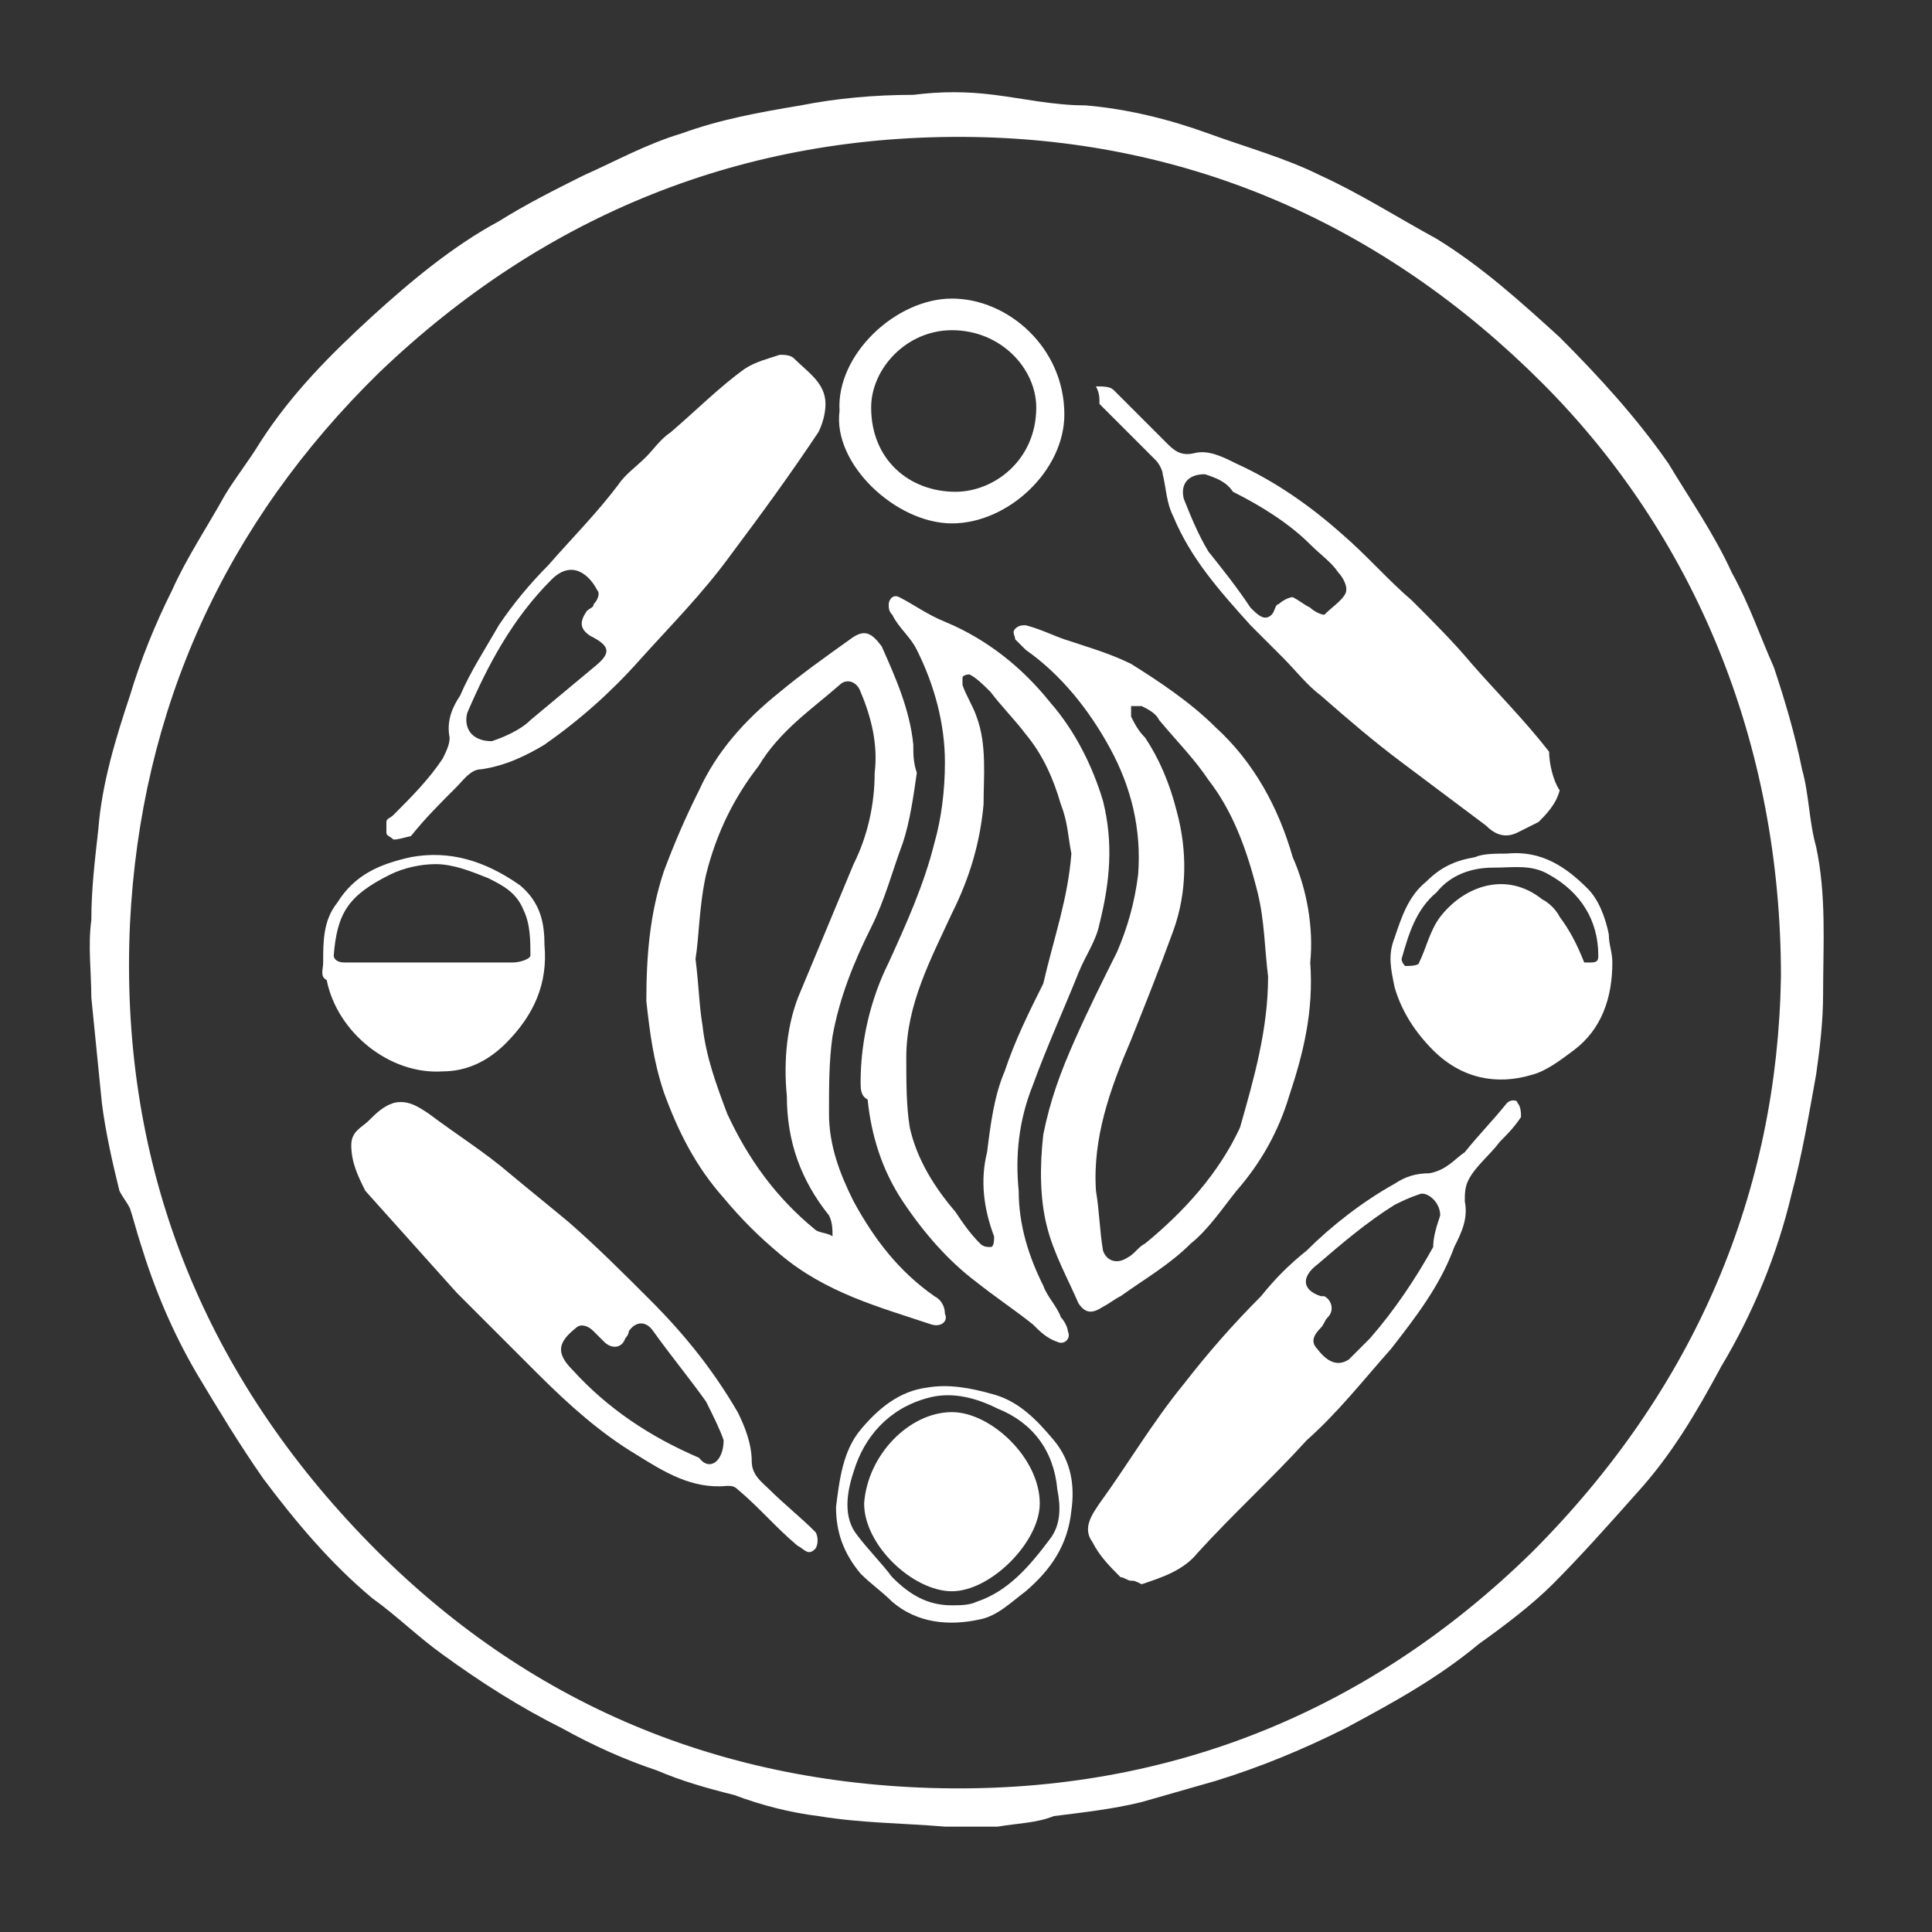 <svg enable-background="new 0 0 55 55" viewBox="0 0 55 55" xmlns="http://www.w3.org/2000/svg"><rect x="0" y="0" width="55" height="55" fill="#333333" stroke="none"/><g fill="#fff"><path d="m28.4 52c-.5 0-1 0-1.5 0-1.2-.1-2.4-.1-3.6-.3-.8-.1-1.6-.3-2.4-.6-.8-.2-1.5-.4-2.2-.7-.9-.3-1.8-.7-2.7-1.2-1.2-.6-2.3-1.3-3.4-2.1-.7-.5-1.3-1.1-2-1.6-1.2-1-2.2-2.2-3.1-3.4-.7-1-1.3-2-1.9-3-.7-1.2-1.2-2.4-1.6-3.7-.1-.3-.2-.7-.3-1-.1-.2-.2-.3-.3-.5-.2-.8-.4-1.7-.5-2.5-.1-1-.2-2-.3-3 0-.7-.1-1.5 0-2.2 0-.9.1-1.7.2-2.6.1-1.3.5-2.6.9-3.8.3-1 .7-2 1.2-3 .4-.9 1-1.8 1.5-2.7.3-.5.7-1 1-1.5.9-1.4 2-2.5 3.2-3.6 1.1-1 2.3-2 3.6-2.7.8-.5 1.6-.9 2.4-1.3.9-.4 1.8-.9 2.8-1.2 1.1-.4 2.2-.6 3.4-.8 1-.2 2.1-.3 3.2-.3.8-.1 1.5-.1 2.3 0 .8.1 1.7.3 2.6.3 1.2.1 2.4.4 3.5.8s2.2.7 3.2 1.2c1.1.5 2.2 1.2 3.3 1.8 1.3.8 2.4 1.8 3.5 2.8 1.1 1.1 2.2 2.3 3.1 3.6.6 1 1.3 2 1.8 3.1.5.9.8 1.8 1.2 2.7.3.9.6 1.9.8 2.9.2.7.2 1.5.4 2.2.3 1.4.2 2.8.2 4.2 0 .8-.1 1.6-.2 2.3-.2 1.1-.4 2.3-.7 3.4-.4 1.7-1.1 3.4-2 4.9-.7 1.3-1.4 2.5-2.4 3.6-.8.9-1.6 1.8-2.4 2.6-.6.6-1.4 1.2-2.1 1.7-1.2 1-2.5 1.7-3.8 2.4-1.2.6-2.4 1.1-3.7 1.5-.7.2-1.4.4-2.1.6-.8.2-1.7.3-2.5.4-.5.2-1 .2-1.6.3zm22.3-24.2c0-6.7-2.5-12.6-6.8-16.9-4.5-4.5-10-6.9-16.2-7-6.5-.1-12.2 2.2-16.9 6.7-4.4 4.3-6.8 9.6-7.1 15.7-.3 6.6 1.9 12.4 6.4 17.2 4.4 4.7 9.9 7.2 16.4 7.4 6.6.2 12.4-2.1 17.1-6.7 4.7-4.7 7-10.3 7.1-16.4z"/><path d="m37.3 27.4c.1 1.4-.2 2.6-.6 3.8-.3 1-.8 1.9-1.5 2.7-.4.5-.8 1.1-1.3 1.5-.6.6-1.3 1-2 1.5-.2.1-.3.2-.5.3-.3.2-.5.2-.7-.1-.3-.7-.7-1.4-.9-2.2s-.2-1.7-.1-2.6c.2-1 .5-1.8.9-2.7s.8-1.7 1.2-2.5c.3-.7.5-1.4.6-2.2.1-1.3-.2-2.5-.8-3.6s-1.4-2.1-2.4-2.8c-.1-.1-.2-.2-.3-.3 0-.1-.1-.2 0-.3s.2-.1.3-.1c.4.1.8.3 1.1.4.6.2 1.3.4 1.9.7.8.5 1.7 1.1 2.4 1.8 1.1 1 1.8 2.3 2.2 3.7.4.9.6 2 .5 3zm-1.2.4c-.1-.8-.1-1.6-.3-2.4-.3-1.2-.7-2.3-1.4-3.2-.4-.6-.9-1.1-1.4-1.7-.1-.2-.3-.3-.5-.4-.1 0-.2 0-.3 0v.3c.1.2.2.4.4.6.4.6.7 1.3.9 2.1.3 1.1.3 2.3-.1 3.4s-.8 2.1-1.2 3.1c-.6 1.4-1.1 2.8-1 4.3.1.6.1 1.1.2 1.7.1.3.4.4.7.2.2-.1.3-.3.5-.4 1.1-.9 2.1-2 2.7-3.3.4-1.4.8-2.8.8-4.3z"/><path d="m26.1 22c-.1.7-.2 1.4-.4 2-.3.8-.5 1.6-.9 2.4-.5 1-.9 2-1.1 3.1-.1.7-.1 1.4-.1 2.2 0 .9.3 1.7.7 2.5.6 1.1 1.3 2 2.3 2.7.2.1.3.3.3.5.1.2-.1.4-.4.3-1.5-.5-3-.9-4.3-2-.6-.5-1.1-1-1.6-1.6-.8-.9-1.3-1.9-1.7-3-.3-.9-.4-1.7-.5-2.6 0-1.3.1-2.5.5-3.7.3-.8.6-1.5 1-2.3.5-1.1 1.3-2 2.3-2.8.6-.5 1.3-1 2-1.5.4-.3.6-.2.9.2.4.9.8 1.8.9 2.8 0 .3 0 .5.1.8-.1 0 0 0 0 0zm-6.3 5.3c.1.8.1 1.3.2 1.9.1.9.4 1.7.7 2.5.6 1.3 1.4 2.4 2.5 3.3.1.1.4.1.5.2 0-.2 0-.4-.1-.6-.8-1-1.2-2.1-1.2-3.4-.1-1 0-2.1.4-3 .5-1.2 1-2.4 1.5-3.6.4-.8.6-1.7.6-2.6.1-.8-.1-1.6-.4-2.3-.1-.3-.4-.4-.6-.2-.8.7-1.7 1.3-2.3 2.3-.7.9-1.2 1.9-1.5 3.1-.2.9-.2 1.8-.3 2.4z"/><path d="m24.5 30.8c0-1.2.3-2.4.8-3.4.5-1.1 1-2.2 1.3-3.4.2-.7.3-1.5.3-2.3 0-1.1-.3-2.2-.8-3.2-.2-.4-.5-.6-.7-1-.1-.1-.1-.2-.1-.3s.1-.3.3-.2c.4.2.8.5 1.3.7 1.2.5 2.2 1.3 3 2.3.7.8 1.2 1.8 1.5 2.8.3 1.2.2 2.3-.1 3.5-.1.5-.4.9-.6 1.4-.4 1-.9 2.1-1.3 3.2-.4 1-.5 2-.4 3 0 1 .3 1.9.7 2.7.1.3.4.6.5.9.1.1.2.3.2.4.1.2-.1.4-.3.3-.3-.1-.5-.3-.7-.5-.5-.4-1.1-.8-1.6-1.2-.8-.6-1.5-1.4-2.1-2.3s-.9-1.9-1-2.9c-.2-.1-.2-.3-.2-.5zm6-6.5c-.1-.5-.1-.9-.3-1.4-.2-.7-.5-1.4-1-2-.3-.4-.7-.8-1-1.2-.2-.2-.4-.4-.6-.5 0 0-.2 0-.2.1v.2c.1.3.3.6.4.9.3.8.2 1.7.2 2.5-.1 1.1-.4 2.1-.9 3.1-.6 1.3-1.3 2.6-1.3 4.1 0 .7 0 1.4.1 2 .2.9.7 1.7 1.3 2.4.2.3.4.6.7.9.1.1.2.1.3.1s.1-.2.1-.3c-.3-.8-.4-1.6-.2-2.4.1-.8.2-1.6.5-2.3.3-.9.7-1.7 1.1-2.5.3-1.3.7-2.4.8-3.7z"/><path d="m44.4 22.5c-.1.4-.4.7-.6.9-.2.1-.4.2-.6.3-.4.2-.7 0-.9-.2-.8-.6-1.6-1.2-2.4-1.8s-1.5-1.2-2.3-1.9c-.4-.3-.7-.7-1.1-1.1-.3-.3-.6-.6-.9-.9-.9-1-1.7-1.9-2.2-3.1-.2-.4-.2-.8-.3-1.2 0-.1-.1-.3-.2-.4-.5-.5-1-1-1.5-1.5 0 0-.1-.1-.1-.1 0-.2 0-.3-.1-.5.2 0 .4 0 .5.1l1.5 1.5c.2.2.4.4.8.3s.8.1 1.2.3c1.1.5 2.1 1.2 3 2 .7.6 1.3 1.3 2 1.9.6.6 1.2 1.2 1.7 1.8.7.8 1.5 1.6 2.2 2.5 0 .3.1.8.3 1.1zm-10.1-9c-.5 0-.7.3-.6.7.2.5.4 1 .7 1.5.4.5.8 1 1.2 1.6.2.2.4.4.6.2.1-.1.1-.3.2-.3.1-.1.3-.2.4-.2.2.1.3.2.5.3.1.1.3.2.4.2.2-.2.5-.4.6-.6s-.1-.5-.2-.6c-.2-.3-.5-.5-.8-.8-.6-.6-1.4-1.1-2.2-1.5-.2-.3-.5-.4-.8-.5z"/><path d="m10 32.6c0-.4.3-.5.5-.7s.4-.4.7-.5c.4-.1.7.1 1 .3.8.6 1.6 1.1 2.3 1.7.6.5 1.1.9 1.7 1.4.8.7 1.5 1.4 2.3 2.2 1 1 1.8 2 2.5 3.2.2.4.4.9.4 1.4 0 .4.3.6.5.8.4.4.9.8 1.3 1.2.1.1.1.4 0 .5-.2.2-.3 0-.5-.1-.6-.5-1.1-1.1-1.7-1.6-.1-.1-.2-.1-.3-.1-1 .1-1.8-.4-2.6-.9-1-.6-1.9-1.4-2.8-2.3-.8-.8-1.5-1.5-2.3-2.3-.9-1-1.7-1.9-2.6-2.9-.2-.4-.4-.8-.4-1.3zm10.6 8.4c-.1-.3-.3-.7-.5-1.1-.5-.7-1-1.3-1.5-2-.2-.3-.5-.3-.7 0 0 .1-.1.2-.1.2-.1.3-.4.3-.6.1-.1-.1-.2-.2-.3-.3-.2-.2-.4-.2-.5-.1-.5.4-.6.7-.1 1.2 1 1.1 2.2 1.9 3.6 2.5.3.4.7.1.7-.5z"/><path d="m11.2 23.9c-.1-.1-.2-.1-.2-.2s0-.2 0-.3.1-.1.2-.2c.5-.5 1-1 1.4-1.6.1-.2.2-.4.2-.6-.1-.5.1-.9.3-1.2.3-.7.7-1.3 1.1-2 .4-.6.9-1.2 1.4-1.7.7-.8 1.4-1.5 2-2.3.2-.3.5-.5.8-.8.2-.2.4-.5.7-.7.7-.6 1.4-1.3 2.1-1.8.3-.2.7-.3 1-.4.1 0 .3 0 .4.1.4.4.9.7.9 1.3 0 .3-.1.6-.2.8-.8 1.2-1.6 2.3-2.5 3.5-.8 1.1-1.7 2-2.6 3-.8.9-1.7 1.7-2.7 2.4-.5.3-1.1.6-1.8.7-.3 0-.5.3-.7.5-.5.5-.9.9-1.3 1.4-.4.1-.4.1-.5.1zm2.8-2.8c.3-.1.8-.3 1.1-.6l1.8-1.5c.5-.4.5-.6-.1-.9-.3-.2-.3-.4-.1-.7.1-.1.2-.1.2-.2.1-.1.2-.3.1-.4-.2-.4-.7-.9-1.3-.3-1.1 1.1-1.8 2.4-2.4 3.8-.1.4.1.8.7.8z"/><path d="m32.2 45c-.1 0-.2-.1-.3-.1-.3-.3-.6-.6-.8-1-.3-.4 0-.8.2-1.1.8-1.1 1.5-2.3 2.4-3.4.7-.9 1.4-1.7 2.2-2.5.4-.5.8-.9 1.3-1.3.7-.7 1.6-1.4 2.5-1.9.3-.2.6-.3 1-.3.5-.1.7-.4 1-.6.4-.5.8-.9 1.2-1.4.1-.1.3-.1.3 0 .1.1.1.3.1.4-.2.3-.4.5-.6.7-.3.4-.7.7-.9 1.1-.1.2-.1.4-.1.6.1.5-.1.9-.3 1.3-.4 1.1-1.1 2-1.8 2.9-.8.9-1.5 1.8-2.4 2.6-1 1.1-2.1 2.1-3.1 3.2-.4.5-1 .7-1.6.9-.2-.1-.2-.1-.3-.1zm8.8-10.4c0-.4-.4-.7-.6-.6-.3.1-.5.2-.7.3-.8.5-1.5 1.1-2.2 1.7-.4.3-.5.7.1.9h.1c.2.1.3.4.1.6-.1.1-.1.2-.2.3-.2.2-.3.4-.1.6.3.4.6.5.9.3.2-.2.4-.4.6-.6.7-.8 1.3-1.7 1.8-2.6 0-.3.1-.6.2-.9z"/><path d="m42.9 24.3c1-.1 1.7.4 2.3 1 .3.3.5.8.6 1.3 0 .3.1.5.1.8 0 1-.3 1.9-1.1 2.5-.4.3-.8.6-1.2.7-1 .3-2 .1-2.8-.7-.5-.5-.9-1.1-1.1-1.8-.1-.5-.2-.9 0-1.4.2-.6.4-1.2.9-1.6.4-.4.8-.6 1.4-.7.2-.1.6-.1.9-.1zm2.2 3.1h.2c.2 0 .2-.1.2-.2 0-1-.5-1.8-1.4-2.3-.5-.3-1-.2-1.6-.2s-1.2.2-1.6.7c-.6.5-.8 1.2-1 1.9 0 .1.1.2.1.2.1 0 .4 0 .4-.1.2-.4.3-.9.6-1.3.7-.9 1.9-1.3 2.9-.5.2.1.4.3.5.5.3.4.5.8.7 1.3z"/><path d="m9.2 27.4c0-.6 0-1.2.4-1.7.5-.8 1.2-1.1 2.1-1.3 1.1-.2 2.1.1 3.1.8.6.5.7 1.1.7 1.7.1 1.1-.3 2-1.1 2.8-.5.5-1.1.8-1.8.8-1.5.1-3-1.1-3.3-2.6-.2-.1-.1-.3-.1-.5zm.3-.2c0 .1.1.2.3.2h.8 1.8 2.2c.2 0 .5-.1.5-.2 0-.4 0-.9-.2-1.3-.2-.5-.6-.7-1-.9-.5-.2-1-.4-1.5-.4-.4 0-.9.1-1.3.3-1.2.6-1.5 1.1-1.6 2.3z"/><path d="m23.9 11.7c-.1-1.6 1.6-3.2 3.2-3.2s3.2 1.4 3.2 3.3c0 1.6-1.6 3.1-3.2 3.1s-3.4-1.7-3.2-3.2zm3.2-2.3c-1.3 0-2.3 1.1-2.3 2.2 0 1.5 1.1 2.4 2.4 2.4 1.1 0 2.3-.9 2.3-2.4 0-1.1-1-2.2-2.4-2.2z"/><path d="m23.8 42.9c.1-.8.2-1.6.7-2.2s1.1-1.1 1.9-1.2c.6-.1 1.2 0 1.9.2s1.2.7 1.7 1.3.6 1.3.5 2c-.1 1-.6 1.7-1.3 2.3-.4.3-.8.7-1.3.8-.9.2-1.8.1-2.5-.5-.3-.3-.6-.5-.9-.8-.5-.6-.7-1.2-.7-1.9zm3.3 2.8c.2 0 .5 0 .7-.1.9-.3 1.5-1 2.1-1.8.3-.4.3-.9.2-1.4-.1-1.1-.7-1.9-1.7-2.3-.6-.3-1.3-.5-2-.3-1.1.3-1.8 1.1-2.1 2.1-.2.6-.3 1.3.1 1.8.3.4.7.8 1 1.2.5.5 1 .8 1.7.8z"/><path d="m27.1 40.2c1.1 0 2.5 1.3 2.5 2.6 0 1.1-1.4 2.5-2.5 2.5s-2.5-1.3-2.5-2.5c.1-1.4 1.3-2.6 2.5-2.6z"/></g></svg>